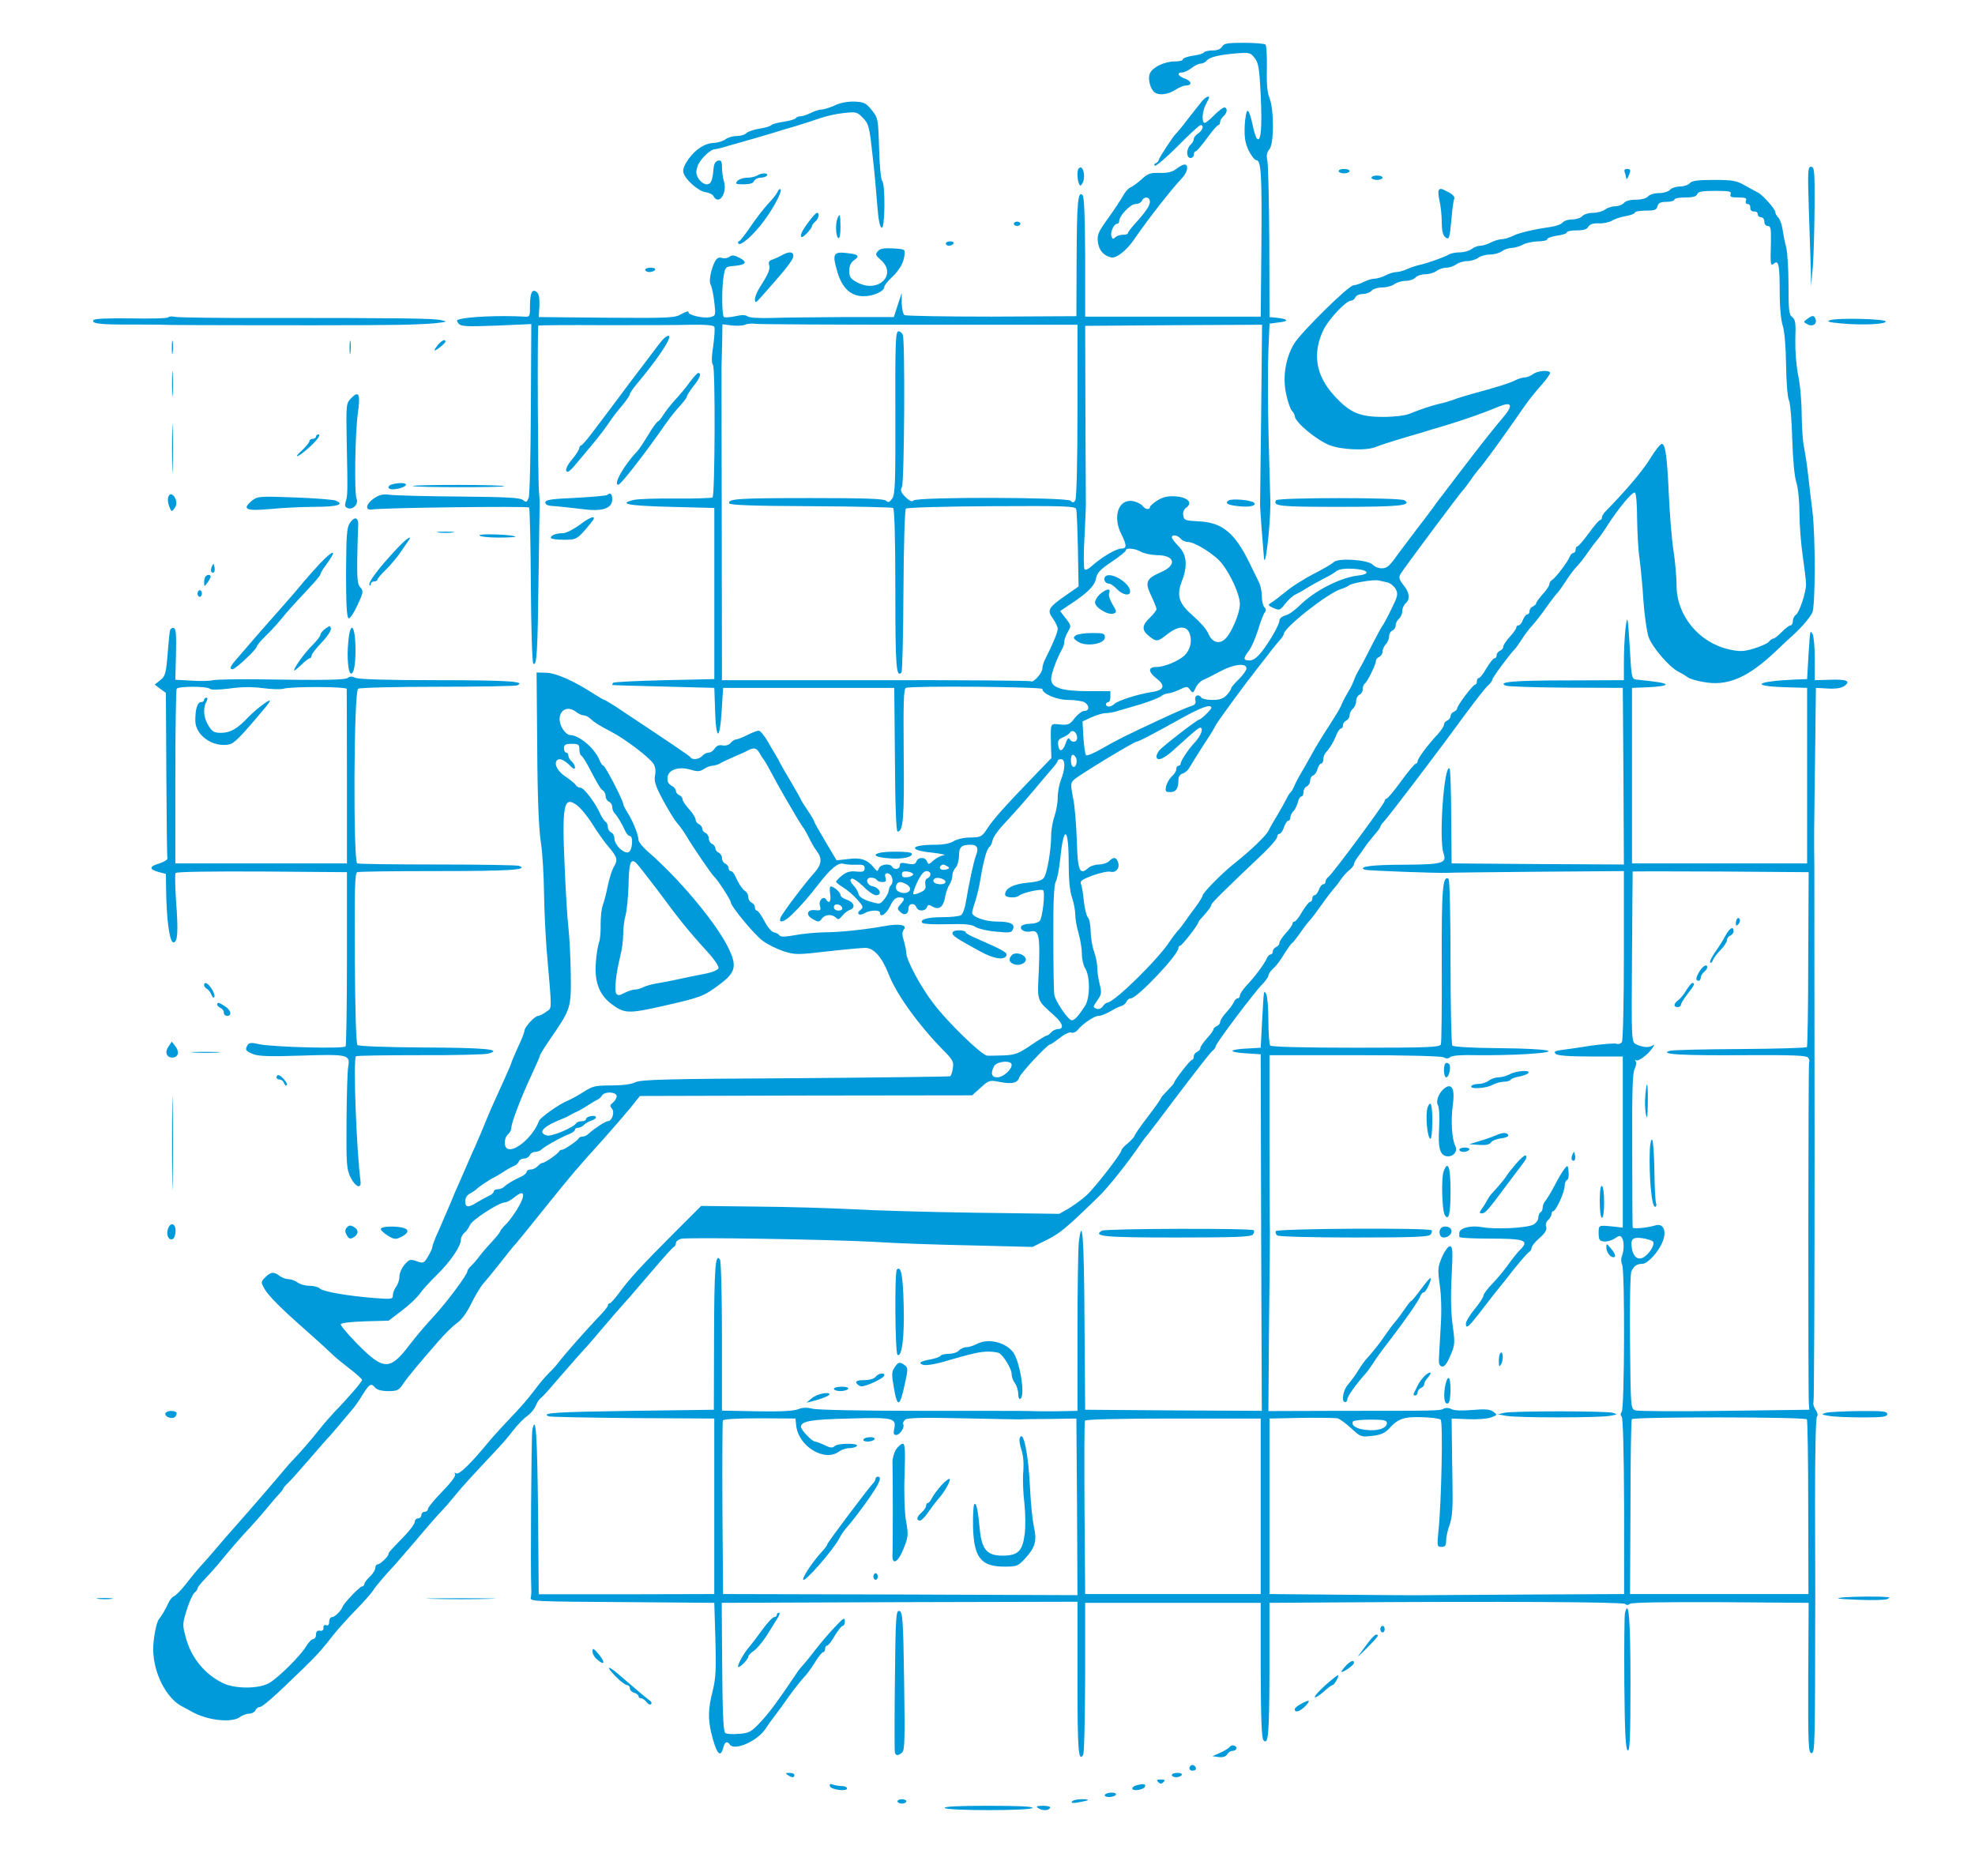 <?xml version="1.0" standalone="no"?>
<!DOCTYPE svg PUBLIC "-//W3C//DTD SVG 20010904//EN"
 "http://www.w3.org/TR/2001/REC-SVG-20010904/DTD/svg10.dtd">
<svg version="1.0" xmlns="http://www.w3.org/2000/svg"
 width="900pt" height="855pt" viewBox="0 0 900 855"
 preserveAspectRatio="xMidYMid meet">
<g transform="translate(0,855) scale(0.1,-0.1)"
fill="#009ada" stroke="none">
<path d="M5569 8338 c-6 -12 -22 -18 -44 -18 -18 0 -36 -4 -39 -9 -3 -5 -26
-12 -51 -15 -25 -4 -45 -11 -45 -17 0 -5 -16 -9 -36 -9 -48 0 -104 -27 -115
-57 -9 -25 4 -72 24 -85 21 -14 61 -8 92 12 17 11 38 20 47 20 31 0 30 20 -1
31 -34 12 -41 29 -13 29 9 0 28 9 42 20 14 11 32 20 41 20 9 0 22 6 28 14 14
16 54 26 137 33 57 4 63 3 81 -21 18 -22 22 -47 28 -170 7 -148 1 -216 -17
-198 -5 5 -15 36 -21 68 -7 33 -16 59 -22 59 -5 0 -11 -31 -13 -68 -2 -54 2
-78 18 -113 12 -24 28 -44 35 -44 22 0 26 -66 23 -399 l-3 -314 -400 0 -400 0
0 272 c-1 184 -4 274 -12 282 -21 21 -26 -32 -27 -294 l-1 -258 -385 -2 c-212
0 -391 3 -398 7 -7 4 -12 28 -13 54 l0 47 -18 -55 -18 -55 -229 0 c-126 -1
-273 -2 -326 -4 -60 -2 -103 1 -111 7 -9 7 -26 8 -55 1 -24 -5 -47 -7 -53 -4
-10 7 -11 131 -1 190 7 38 9 40 47 43 55 5 63 17 25 37 -24 12 -35 14 -45 5
-8 -6 -23 -9 -33 -6 -23 8 -35 -6 -51 -61 -7 -28 -8 -49 -3 -60 6 -10 13 -46
17 -80 7 -60 6 -62 -17 -68 -31 -8 -104 9 -101 23 2 6 -12 2 -31 -9 -31 -18
-50 -19 -342 -17 l-309 3 3 51 c1 35 -2 55 -12 63 -21 17 -31 -4 -31 -64 0
-47 -1 -50 -25 -48 -111 6 -258 0 -299 -13 -11 -3 -11 -7 -1 -19 11 -13 36
-14 172 -9 l159 7 -2 -384 c-1 -211 -5 -395 -10 -408 -8 -20 -11 -22 -26 -10
-12 11 -76 14 -292 16 -152 1 -293 5 -315 8 -30 4 -46 1 -73 -17 -36 -25 -41
-55 -8 -50 47 8 711 16 716 9 3 -4 7 -164 8 -355 1 -191 6 -351 11 -356 16
-16 20 53 24 389 3 182 5 335 5 340 1 6 -1 30 -3 55 -5 45 -8 752 -3 756 2 2
138 3 302 2 165 0 343 0 396 2 61 1 99 -2 104 -9 3 -6 1 -45 -5 -87 -8 -52 -8
-79 -1 -88 11 -13 9 -591 -2 -603 -4 -3 -78 -6 -165 -5 -86 1 -173 -2 -192 -6
-78 -18 -28 -27 165 -32 l200 -5 0 -390 0 -390 -227 -5 c-124 -3 -230 -8 -234
-12 -4 -5 -5 -9 -3 -10 2 -1 108 -4 234 -7 l230 -6 3 -90 c4 -154 22 -158 31
-7 l6 97 390 0 390 0 3 -327 c1 -213 6 -328 12 -328 26 0 31 63 28 352 -2 241
0 299 10 303 27 10 622 5 622 -5 0 -22 65 -50 118 -50 29 0 62 -5 73 -10 24
-14 25 -40 0 -40 -10 0 -30 -15 -44 -33 -22 -29 -29 -32 -66 -29 -46 5 -44 9
-42 -88 l2 -65 -83 -86 c-135 -140 -181 -192 -209 -235 -25 -38 -29 -40 -78
-41 -29 0 -62 -8 -76 -17 -15 -10 -46 -16 -84 -16 -115 0 -125 -25 -13 -36 42
-5 66 -10 52 -12 -14 -2 -35 -13 -47 -24 -20 -19 -23 -19 -29 -4 -8 21 -40 21
-48 0 -5 -13 -14 -15 -41 -10 -28 6 -35 4 -35 -9 0 -17 -25 -21 -35 -5 -10 17
-52 11 -60 -7 -6 -16 -8 -16 -23 3 -29 36 -60 47 -117 39 l-53 -6 -51 86 c-28
47 -51 88 -51 91 0 4 -13 26 -30 51 -16 24 -30 46 -30 48 0 2 -19 36 -43 77
-24 40 -47 80 -51 88 -4 8 -12 24 -19 35 -7 11 -25 42 -40 68 -15 26 -33 47
-40 47 -7 0 -30 -9 -52 -20 -22 -11 -44 -20 -51 -20 -6 0 -17 -7 -25 -16 -7
-9 -22 -14 -37 -11 -16 3 -27 -2 -35 -14 -7 -11 -19 -19 -28 -19 -9 0 -22 -7
-29 -15 -14 -16 -46 -20 -54 -6 -5 7 -80 58 -344 233 -24 15 -45 28 -48 28 -2
0 -23 12 -47 27 -92 60 -172 95 -217 97 l-45 1 3 -340 c1 -224 7 -371 16 -430
8 -49 14 -155 15 -235 1 -80 7 -197 12 -260 25 -290 25 -261 -2 -281 -13 -10
-30 -19 -37 -19 -15 0 -61 -50 -62 -67 0 -6 -13 -41 -30 -76 -16 -36 -30 -68
-30 -71 0 -3 -14 -36 -31 -73 -50 -111 -62 -136 -75 -168 -23 -56 -41 -100
-59 -140 -10 -22 -24 -53 -31 -70 -7 -16 -24 -55 -37 -85 -14 -30 -35 -80 -47
-110 -13 -30 -36 -83 -51 -118 -16 -34 -29 -68 -29 -75 0 -6 -9 -26 -20 -44
-18 -30 -21 -32 -51 -21 -30 10 -34 9 -56 -16 -13 -15 -23 -39 -23 -54 0 -15
-7 -36 -15 -46 -8 -11 -15 -29 -15 -39 0 -18 -5 -19 -82 -13 -119 9 -235 29
-250 43 -6 7 -28 13 -48 13 -19 0 -44 7 -54 15 -11 8 -29 15 -41 15 -12 0 -30
7 -41 15 -26 20 -40 19 -65 -6 -21 -21 -21 -22 -4 -53 20 -34 77 -91 200 -199
44 -39 89 -80 100 -91 11 -12 48 -43 82 -69 35 -27 63 -52 63 -56 0 -8 -68
-87 -125 -145 -16 -17 -48 -53 -70 -81 -37 -47 -89 -107 -126 -145 -9 -9 -42
-48 -74 -86 -32 -38 -86 -100 -119 -138 -110 -125 -133 -151 -157 -180 -13
-16 -39 -45 -57 -65 -19 -20 -51 -59 -73 -88 -22 -28 -47 -54 -55 -57 -8 -3
-19 -16 -25 -28 -13 -29 -32 -62 -46 -79 -11 -15 -25 -88 -25 -134 0 -111 61
-229 137 -265 11 -6 27 -14 35 -19 72 -42 186 -55 224 -26 11 8 30 15 42 15
12 0 24 7 28 15 3 8 12 15 19 15 13 0 70 50 202 179 59 57 88 90 135 151 19
24 64 74 99 110 35 36 71 76 80 90 14 22 59 75 101 119 8 9 53 61 100 116 46
55 96 112 110 126 14 14 43 48 65 75 36 44 75 86 193 212 22 23 55 62 73 86
19 24 46 52 61 62 15 11 33 31 39 47 6 15 17 31 23 35 6 4 36 36 66 72 57 66
114 131 140 159 8 9 40 45 70 81 30 35 60 70 65 76 6 6 33 38 62 70 28 33 84
97 124 144 40 47 76 87 81 88 4 2 8 10 8 17 0 7 10 15 23 19 30 8 683 -3 882
-14 88 -6 286 -13 440 -16 l280 -7 65 32 c60 30 90 55 235 196 44 42 140 163
195 245 8 12 20 28 26 34 5 6 71 92 145 191 75 99 143 186 152 194 10 7 17 18
17 23 0 12 175 245 212 282 15 15 28 34 28 40 0 6 8 19 18 28 23 22 33 36 60
80 13 20 26 38 30 40 4 2 19 21 35 44 15 22 36 50 46 60 10 11 35 44 56 74 21
30 45 61 52 69 8 8 22 26 31 40 9 14 27 34 39 44 13 10 23 23 23 29 0 5 8 20
18 33 9 12 24 33 32 45 8 12 27 36 42 54 15 17 28 34 28 38 0 4 6 13 13 20 21
21 247 318 375 494 45 60 90 119 102 129 11 10 20 22 20 27 0 9 76 112 103
140 7 7 22 29 34 48 12 19 33 46 46 60 13 14 41 50 62 80 21 30 45 61 53 69 7
8 25 33 39 55 14 23 36 51 48 64 12 12 35 41 51 65 16 23 35 48 42 56 7 7 28
36 46 65 52 81 116 157 126 151 6 -4 10 -57 10 -118 1 -62 5 -143 11 -182 5
-38 14 -126 18 -195 5 -69 16 -143 24 -165 18 -47 93 -134 133 -155 16 -8 36
-20 44 -26 8 -7 40 -17 71 -22 110 -21 202 18 330 139 25 24 59 56 75 70 39
35 78 79 92 106 15 27 15 354 1 463 -5 41 -14 113 -19 160 -5 47 -14 105 -19
130 -6 25 -10 92 -11 150 0 58 -7 139 -16 180 -9 45 -14 111 -13 164 3 74 0
90 -14 101 -15 10 -17 32 -17 146 0 74 -5 152 -11 174 -6 22 -13 58 -16 79 -3
22 -12 46 -19 54 -8 7 -14 19 -14 25 0 14 -59 80 -80 90 -8 4 -35 18 -59 32
-39 22 -56 25 -141 25 -75 0 -100 -4 -110 -15 -7 -8 -27 -15 -45 -15 -18 0
-38 -7 -45 -15 -7 -8 -29 -15 -50 -15 -21 0 -43 -7 -50 -15 -7 -9 -29 -15 -55
-15 -26 0 -48 -6 -55 -15 -7 -8 -25 -15 -39 -15 -15 0 -36 -7 -47 -15 -10 -8
-35 -15 -55 -15 -20 0 -42 -7 -49 -15 -7 -8 -27 -15 -45 -15 -18 0 -38 -6 -44
-14 -7 -8 -28 -16 -49 -19 -86 -13 -151 -28 -178 -42 -16 -8 -39 -15 -50 -15
-12 0 -35 -7 -50 -15 -16 -8 -38 -15 -49 -15 -11 0 -29 -7 -39 -15 -11 -8 -35
-15 -53 -15 -18 0 -41 -4 -51 -10 -22 -13 -100 -40 -132 -47 -14 -3 -39 -11
-57 -19 -17 -8 -40 -14 -51 -14 -11 0 -33 -7 -48 -15 -16 -8 -39 -15 -50 -15
-12 0 -35 -7 -50 -15 -16 -8 -37 -15 -46 -15 -22 0 -236 -211 -270 -265 -39
-63 -54 -151 -38 -227 7 -35 19 -70 26 -79 8 -8 14 -20 14 -25 1 -28 98 -109
159 -133 54 -21 167 -26 210 -8 20 8 63 22 96 32 33 10 80 24 105 31 25 8 74
23 110 33 95 29 178 58 250 88 61 25 67 6 17 -52 -24 -28 -86 -105 -138 -173
-52 -68 -109 -142 -126 -165 -18 -23 -41 -53 -50 -67 -10 -14 -45 -60 -78
-103 -33 -44 -70 -93 -83 -110 -40 -57 -51 -67 -76 -67 -14 0 -32 7 -41 17
-23 22 -155 31 -176 12 -8 -8 -49 -32 -92 -54 -43 -22 -100 -58 -126 -80 -27
-22 -57 -45 -67 -51 -18 -11 -17 -13 9 -25 27 -12 30 -11 54 20 14 18 35 37
47 42 11 5 35 18 51 29 17 10 50 29 75 42 25 12 52 28 61 36 11 8 37 12 75 10
69 -4 84 -24 22 -31 -80 -9 -199 -70 -265 -136 -22 -22 -51 -43 -66 -46 -15
-4 -27 -14 -27 -23 0 -19 -43 -94 -82 -144 -20 -25 -38 -38 -54 -38 -29 0 -30
9 -4 43 12 14 30 57 42 94 11 37 25 74 31 81 7 9 7 16 -1 24 -7 7 -12 30 -12
51 0 21 -6 51 -14 65 -7 15 -26 54 -42 86 -67 137 -124 185 -231 190 -62 3
-68 5 -71 27 -3 14 3 28 14 36 31 22 6 47 -50 51 -34 2 -56 -3 -81 -18 -19
-12 -35 -26 -35 -31 0 -14 -22 -11 -34 6 -6 8 -25 17 -42 21 -66 13 -96 -69
-54 -151 25 -50 25 -65 0 -65 -24 0 -92 -41 -133 -78 -16 -15 -30 -22 -35 -16
-4 5 -5 72 0 149 4 77 7 149 6 160 0 11 -1 196 -2 410 l-1 390 403 3 403 2 -4
-402 c-3 -222 -5 -407 -5 -413 -1 -5 3 -57 7 -115 5 -58 9 -114 10 -124 4 -80
29 119 30 239 0 6 -4 138 -8 295 -4 157 -4 339 -1 405 l5 120 45 6 c47 5 39
16 -15 21 l-30 3 -1 341 c-1 188 -5 356 -9 373 -5 23 -2 37 9 50 22 24 22 183
1 234 -10 24 -14 65 -12 135 1 55 -2 104 -6 109 -5 4 -49 8 -99 8 -75 0 -91
-3 -99 -17z m2317 -673 c-4 -12 3 -15 35 -15 33 0 40 -3 35 -15 -3 -9 0 -15 8
-15 8 0 13 -8 12 -17 0 -11 6 -17 17 -17 9 1 17 -4 17 -12 0 -8 7 -14 15 -14
8 0 15 -9 15 -20 0 -12 7 -20 16 -20 13 0 15 -12 14 -72 -3 -108 -2 -112 14
-99 21 18 26 -7 26 -132 0 -68 6 -128 14 -152 8 -25 14 -93 15 -179 1 -77 7
-149 13 -160 6 -11 13 -90 15 -175 3 -95 10 -173 19 -200 8 -26 14 -85 14
-140 0 -53 7 -141 15 -195 8 -55 15 -113 15 -129 0 -38 -31 -130 -47 -140 -7
-4 -13 -17 -13 -27 0 -11 -5 -20 -10 -20 -6 0 -24 -13 -40 -30 -16 -16 -33
-30 -38 -30 -5 0 -15 -7 -22 -15 -6 -8 -37 -21 -68 -31 -48 -14 -65 -14 -112
-4 -138 31 -240 154 -240 292 0 35 -6 106 -14 158 -8 52 -17 165 -21 250 -8
176 -15 232 -31 237 -6 2 -30 -27 -53 -65 -34 -56 -109 -145 -205 -243 -9 -9
-16 -21 -16 -27 0 -7 -4 -12 -8 -12 -5 0 -28 -27 -52 -60 -24 -33 -47 -60 -52
-60 -4 0 -8 -7 -8 -15 0 -8 -5 -15 -10 -15 -6 0 -13 -8 -17 -17 -8 -23 -63
-95 -80 -106 -7 -4 -13 -14 -13 -20 0 -7 -13 -27 -30 -45 -16 -18 -30 -37 -30
-42 0 -4 -7 -10 -15 -14 -8 -3 -15 -12 -15 -21 0 -8 -5 -15 -10 -15 -6 0 -15
-11 -20 -25 -5 -14 -14 -25 -20 -25 -5 0 -10 -4 -10 -9 0 -6 -13 -25 -30 -43
-16 -18 -30 -38 -30 -46 0 -7 -7 -15 -15 -18 -8 -4 -15 -12 -15 -20 0 -8 -4
-14 -10 -14 -5 0 -21 -20 -36 -45 -14 -25 -30 -45 -35 -45 -5 0 -9 -7 -9 -15
0 -8 -4 -15 -8 -15 -10 0 -82 -96 -82 -109 0 -5 -7 -11 -15 -15 -8 -3 -15 -12
-15 -20 0 -7 -7 -16 -15 -20 -8 -3 -15 -11 -15 -19 0 -7 -13 -26 -28 -43 -43
-45 -92 -111 -92 -123 0 -6 -4 -11 -8 -11 -5 0 -35 -36 -67 -80 -32 -44 -62
-80 -67 -80 -4 0 -8 -5 -8 -10 0 -12 -235 -329 -256 -346 -8 -6 -14 -16 -14
-23 0 -6 -5 -11 -10 -11 -6 0 -15 -11 -20 -25 -5 -14 -14 -25 -20 -25 -5 0
-10 -7 -10 -15 0 -8 -4 -15 -10 -15 -5 0 -21 -20 -36 -45 -14 -25 -30 -45 -35
-45 -5 0 -9 -4 -9 -9 0 -6 -13 -25 -30 -43 -16 -18 -30 -38 -30 -46 0 -7 -7
-15 -15 -18 -8 -4 -15 -12 -15 -20 0 -8 -5 -14 -10 -14 -6 0 -13 -8 -17 -17
-8 -21 -56 -87 -95 -127 -15 -17 -28 -36 -28 -43 0 -7 -5 -13 -10 -13 -6 0
-13 -7 -17 -16 -3 -9 -19 -30 -34 -47 -16 -17 -29 -37 -29 -45 0 -7 -7 -15
-15 -18 -8 -4 -15 -10 -15 -14 0 -5 -13 -24 -30 -42 -16 -18 -30 -38 -30 -44
0 -7 -7 -14 -15 -18 -8 -3 -15 -12 -15 -21 0 -8 -4 -15 -8 -15 -8 0 -82 -95
-82 -105 0 -3 -14 -19 -30 -35 -16 -16 -30 -32 -30 -35 0 -4 -27 -42 -60 -85
-33 -43 -60 -82 -60 -87 -1 -4 -14 -19 -30 -33 -17 -13 -30 -28 -30 -33 0 -14
-121 -170 -159 -205 -20 -18 -56 -44 -80 -59 l-44 -25 -381 5 c-210 3 -462 10
-561 16 -99 5 -295 11 -435 12 l-255 3 -125 -125 c-149 -149 -206 -212 -250
-273 -19 -25 -37 -46 -42 -46 -4 0 -8 -4 -8 -10 0 -5 -21 -31 -48 -58 -50 -53
-142 -156 -176 -200 -11 -15 -32 -38 -47 -52 -14 -14 -41 -45 -59 -70 -38 -50
-64 -80 -130 -149 -25 -26 -62 -67 -82 -91 -85 -103 -136 -152 -149 -145 -8 5
-10 4 -5 -4 4 -7 -19 -38 -58 -78 -36 -37 -66 -73 -66 -80 0 -7 -7 -13 -15
-13 -8 0 -15 -7 -15 -15 0 -8 -7 -15 -15 -15 -8 0 -15 -7 -15 -16 0 -8 -20
-36 -45 -62 -66 -68 -75 -78 -75 -85 0 -11 -39 -47 -50 -47 -5 0 -10 -7 -10
-16 0 -9 -11 -27 -25 -40 -14 -13 -25 -28 -25 -34 0 -5 -5 -10 -10 -10 -10 0
-82 -75 -89 -93 -7 -19 -36 -47 -48 -47 -7 0 -13 -9 -13 -21 0 -14 -5 -19 -14
-16 -8 3 -13 -1 -12 -11 1 -11 -5 -16 -16 -14 -12 2 -18 -4 -18 -18 0 -11 -6
-20 -13 -20 -7 0 -21 -15 -32 -33 -24 -41 -122 -139 -166 -166 -47 -29 -159
-29 -215 -1 -81 40 -143 115 -167 206 -16 58 -16 63 4 127 11 36 27 71 35 78
8 6 14 15 14 20 0 5 15 23 33 42 17 18 43 47 57 63 45 56 114 136 150 173 19
21 53 59 75 86 22 27 48 57 58 67 9 10 17 20 17 23 0 3 11 16 24 28 13 12 55
60 95 106 40 46 77 89 84 96 7 6 28 32 49 56 20 24 46 55 58 69 13 14 36 46
52 73 32 51 39 55 58 32 8 -9 30 -15 59 -15 41 0 49 4 68 33 23 34 77 98 164
198 27 31 63 66 81 79 21 14 45 47 65 88 18 37 43 78 55 92 13 14 48 57 78 95
30 39 57 72 60 75 5 4 64 76 155 190 101 126 145 178 256 300 42 47 96 110
121 140 l44 55 757 2 757 1 39 35 c37 34 40 35 87 26 56 -11 81 -5 89 21 6 19
128 150 140 150 4 0 24 14 45 30 21 17 45 28 53 24 8 -3 21 3 29 13 19 25 74
63 93 63 14 0 37 10 75 32 8 5 23 11 32 14 9 3 19 12 22 20 3 8 12 14 19 14
29 0 217 199 217 229 0 6 4 11 8 11 8 0 82 95 82 105 0 3 8 14 18 24 31 35 42
50 42 58 0 7 66 72 239 236 33 32 61 65 61 73 0 8 5 14 11 14 5 0 15 14 20 30
6 17 15 30 20 30 5 0 9 6 9 14 0 8 6 21 13 28 8 7 17 26 21 41 3 15 11 27 16
27 6 0 10 9 10 20 0 11 7 23 15 26 8 4 15 15 15 25 0 11 6 22 14 25 8 3 17 16
20 30 4 13 11 24 16 24 6 0 10 9 10 19 0 11 6 26 13 33 19 21 36 50 48 81 6
15 15 27 20 27 5 0 9 7 9 15 0 9 7 18 15 21 8 4 15 14 15 24 0 10 7 23 15 30
8 7 15 23 15 35 0 13 7 25 15 29 8 3 15 14 15 25 0 11 4 22 9 25 12 8 51 88
51 104 0 7 7 15 15 18 8 4 15 14 15 24 0 10 7 25 15 34 8 8 15 24 15 36 0 11
7 23 15 26 8 4 15 14 15 24 0 10 7 23 15 30 8 7 15 23 15 35 0 12 7 28 15 35
22 18 18 51 -10 84 -19 24 -22 34 -13 50 11 20 277 377 288 386 3 3 17 21 30
40 13 19 29 40 35 47 29 32 103 135 213 293 17 25 51 67 76 95 24 27 42 53 40
57 -8 13 -58 8 -78 -7 -11 -8 -28 -15 -37 -15 -10 0 -30 -6 -46 -14 -27 -13
-69 -27 -198 -62 -33 -9 -71 -21 -85 -27 -14 -5 -41 -13 -60 -17 -38 -9 -86
-25 -138 -46 -19 -8 -69 -14 -119 -14 -109 0 -153 19 -226 100 -82 91 -97 191
-46 297 24 49 103 133 126 133 7 0 16 7 19 15 4 8 18 15 34 15 15 0 33 7 40
15 7 8 29 15 49 15 20 0 45 7 55 15 11 8 34 15 52 15 17 0 37 7 44 15 7 8 27
15 44 15 18 0 41 7 52 15 10 8 31 15 45 15 14 0 34 7 45 15 10 8 33 15 50 15
16 0 39 7 50 15 10 8 35 15 54 15 19 0 44 7 54 15 11 8 31 15 45 15 14 1 37 7
51 15 14 8 44 14 68 15 23 0 42 4 42 9 0 6 20 13 45 17 25 3 45 10 45 15 0 5
20 9 45 9 31 0 47 5 53 17 7 11 22 16 48 15 21 -1 47 5 59 12 11 7 39 17 63
21 23 4 42 11 42 16 0 5 22 9 49 9 40 0 50 3 54 20 4 15 14 20 41 20 20 0 36
5 36 10 0 6 22 10 49 10 34 0 51 4 55 15 4 12 23 15 82 15 64 0 75 -2 70 -15z
m-3693 -595 l717 0 0 -393 c0 -228 -4 -398 -10 -407 -7 -12 -12 -12 -22 -2
-16 16 -698 18 -715 1 -7 -7 -18 -3 -37 16 -21 21 -24 30 -16 45 11 20 15 667
4 694 -3 9 -13 16 -20 16 -13 0 -15 -56 -14 -370 1 -320 -1 -373 -14 -392 -12
-17 -18 -20 -28 -10 -9 9 -97 12 -342 12 -333 0 -380 -3 -373 -24 3 -8 110
-12 370 -13 202 -1 372 -5 377 -8 6 -4 10 -140 10 -375 0 -352 4 -400 28 -375
4 4 8 171 9 372 1 201 6 370 11 375 5 5 181 10 390 11 333 2 383 0 386 -13 3
-8 6 -91 8 -184 l3 -169 -59 -41 c-79 -55 -86 -67 -58 -105 12 -17 22 -38 22
-47 0 -16 -24 -73 -56 -136 -8 -14 -14 -35 -14 -45 0 -20 -42 -67 -52 -58 -3
3 -321 6 -707 5 l-701 0 -1 693 c-1 380 -1 712 -1 737 1 25 2 78 3 118 l1 74
42 -5 c22 -3 50 -2 61 3 11 5 34 7 50 4 17 -2 353 -4 748 -4z m1187 -975 c7
-8 21 -15 33 -15 32 0 124 -58 155 -98 42 -54 82 -143 82 -185 0 -43 -39 -134
-68 -160 -28 -25 -59 -14 -76 26 -7 18 -38 53 -68 79 -66 57 -78 92 -52 160
27 69 22 121 -15 158 -17 17 -31 36 -31 41 0 14 26 11 40 -6z m-180 -60 c14
-8 45 -14 71 -15 83 0 95 -45 19 -78 -67 -29 -74 -46 -44 -107 13 -28 24 -55
24 -61 0 -5 -13 -23 -30 -39 -37 -35 -38 -57 -4 -84 34 -27 39 -27 84 9 49 38
87 40 101 3 13 -35 3 -75 -24 -101 -29 -26 -92 -52 -128 -52 -39 0 -37 -22 2
-53 43 -33 33 -54 -28 -62 -58 -9 -150 -38 -166 -54 -14 -14 -37 -15 -37 -1 0
6 5 10 10 10 6 0 10 11 10 25 l0 25 -100 0 c-122 0 -170 16 -170 55 0 24 25
92 50 137 6 10 10 25 10 34 0 9 7 28 16 44 16 27 16 29 -9 61 l-26 34 37 25
c85 55 120 89 126 122 5 27 19 42 71 77 36 24 65 47 65 52 0 14 42 10 70 -6z
m1121 -139 c14 -3 31 -17 39 -30 12 -23 10 -32 -20 -93 -18 -37 -36 -70 -39
-73 -3 -3 -23 -39 -44 -80 -38 -75 -48 -95 -67 -127 -6 -10 -12 -24 -15 -30
-3 -7 -7 -19 -10 -25 -3 -7 -9 -21 -15 -30 -5 -10 -15 -26 -20 -35 -6 -10 -15
-29 -20 -42 -6 -14 -31 -54 -54 -90 -24 -36 -59 -93 -77 -126 -18 -33 -41 -73
-51 -90 -10 -16 -23 -41 -29 -55 -5 -13 -13 -27 -17 -30 -4 -3 -13 -16 -19
-30 -7 -14 -26 -47 -42 -75 -17 -27 -35 -59 -40 -70 -10 -22 -80 -90 -156
-150 -58 -46 -145 -135 -145 -147 0 -5 -15 -29 -32 -52 -18 -24 -40 -54 -48
-66 -8 -12 -23 -32 -34 -43 -10 -12 -26 -33 -35 -47 -55 -84 -255 -280 -286
-280 -4 0 -13 -7 -20 -17 -7 -10 -19 -14 -29 -10 -16 6 -16 9 4 37 20 28 21
36 11 75 -6 24 -11 59 -11 77 0 18 -7 51 -15 73 -8 22 -14 63 -15 91 0 27 -6
56 -12 62 -7 7 -15 41 -19 75 -3 34 -9 69 -13 78 -6 13 5 21 53 39 34 12 70
20 81 17 25 -6 44 16 35 43 -8 24 -21 26 -41 5 -9 -8 -29 -15 -46 -15 -17 0
-39 -7 -49 -16 -39 -35 -48 -13 -52 123 -2 70 -9 159 -17 196 -12 63 -12 69 6
85 25 22 272 172 284 172 9 0 77 36 185 96 104 59 155 78 155 58 0 -8 -48 -54
-56 -54 -9 0 -168 -123 -181 -140 -7 -8 -13 -21 -13 -27 0 -26 35 -12 85 35
106 96 114 102 120 92 7 -11 -10 -43 -37 -71 -24 -26 -58 -78 -58 -89 0 -5 -4
-10 -10 -10 -5 0 -10 -7 -10 -16 0 -9 -9 -23 -20 -32 -10 -10 -22 -29 -26 -44
-5 -25 -3 -28 19 -28 26 0 37 16 37 55 0 15 7 26 20 30 11 3 25 16 31 28 7 12
36 59 65 104 30 45 54 85 54 88 0 4 128 181 168 230 4 6 28 37 54 70 25 33 55
71 67 84 12 13 21 27 21 31 0 29 201 187 260 205 14 4 31 12 37 17 14 11 109
27 133 23 8 -2 27 -6 41 -9z m-641 -392 c0 -9 -16 -31 -35 -50 -19 -18 -35
-37 -35 -42 0 -4 -9 -18 -20 -30 -15 -16 -32 -22 -65 -22 -24 0 -47 5 -50 10
-12 19 -33 11 -28 -10 4 -13 -1 -22 -13 -26 -26 -8 -76 -30 -151 -65 -147 -68
-200 -95 -262 -131 -36 -21 -68 -34 -72 -30 -4 4 -9 40 -12 81 l-4 73 41 19
c22 10 52 19 65 19 14 0 38 4 55 10 17 5 65 19 106 31 41 13 82 29 91 36 8 7
23 13 32 13 9 0 32 8 52 17 33 16 36 16 48 -1 12 -16 14 -16 25 8 6 15 22 31
34 37 13 5 48 23 78 39 61 33 120 40 120 14z m-3054 -199 c10 -8 25 -15 33
-15 8 0 23 -7 33 -17 20 -18 33 -26 104 -64 59 -32 161 -110 181 -139 9 -13
12 -31 8 -53 -5 -27 1 -48 36 -113 23 -43 51 -89 62 -102 11 -12 30 -38 41
-56 35 -59 118 -180 130 -191 16 -14 76 -107 76 -117 0 -18 109 -150 146 -176
21 -16 64 -37 94 -47 53 -17 63 -17 200 -1 80 9 158 16 173 16 39 0 76 -42
107 -121 36 -93 138 -233 251 -348 40 -40 46 -51 41 -79 -2 -18 -8 -34 -12
-37 -4 -2 -322 -6 -707 -9 -589 -3 -705 -6 -729 -19 -19 -9 -58 -14 -109 -14
-72 0 -85 -3 -125 -29 -25 -16 -56 -33 -70 -39 -41 -16 -128 -78 -134 -94 -24
-67 -106 -141 -142 -127 -19 7 -18 50 1 66 8 7 15 20 15 29 0 23 46 144 91
239 21 45 39 86 39 90 0 5 23 42 51 82 90 132 92 136 90 290 -1 74 -6 171 -11
215 -5 44 -12 159 -16 255 -14 302 -6 344 54 301 17 -12 49 -51 73 -89 23 -37
57 -85 76 -106 37 -44 39 -56 19 -89 -7 -12 -19 -49 -26 -82 -6 -33 -17 -73
-23 -90 -6 -16 -10 -55 -10 -88 1 -32 -2 -70 -8 -84 -5 -15 -12 -57 -14 -94
-6 -84 16 -142 69 -183 61 -46 78 -47 237 -11 175 40 185 44 255 96 79 58 85
87 38 179 -59 114 -222 308 -363 430 -22 19 -40 42 -41 50 -1 25 -24 83 -47
121 -13 20 -23 40 -23 45 0 15 -82 174 -90 174 -4 0 -13 12 -19 28 -23 54 -93
112 -134 112 -8 0 -22 11 -31 25 -41 62 4 123 60 80z m2282 -113 c4 -24 -21
-31 -34 -10 -5 8 -11 0 -18 -20 -13 -38 -30 -42 -34 -7 -3 19 3 27 21 34 14 6
28 15 32 21 10 17 30 6 33 -18z m-2268 -56 c0 -14 4 -27 9 -30 5 -3 18 -23 29
-43 50 -95 58 -108 70 -116 6 -4 12 -16 12 -26 0 -11 7 -21 15 -25 8 -3 15
-14 15 -24 0 -10 5 -23 11 -29 13 -13 33 -47 48 -80 6 -13 15 -23 21 -23 17 0
12 -67 -6 -74 -21 -8 -64 33 -64 62 0 12 -7 25 -15 28 -8 4 -15 14 -15 24 0
11 -5 22 -11 25 -5 4 -14 17 -20 28 -23 54 -77 127 -94 127 -8 0 -18 6 -22 13
-4 7 -25 23 -45 37 -35 23 -53 54 -42 72 9 15 31 8 58 -18 18 -19 26 -22 26
-12 0 9 -7 21 -15 28 -8 7 -15 19 -15 26 0 8 -4 14 -10 14 -5 0 -10 9 -10 20
0 16 7 20 35 20 30 0 35 -3 35 -24z m821 -18 c7 -13 15 -25 18 -28 3 -3 14
-21 24 -40 35 -65 51 -95 101 -180 27 -47 52 -87 55 -90 3 -3 15 -23 26 -45
10 -22 27 -51 37 -64 26 -34 22 -62 -12 -100 -43 -47 -145 -183 -153 -203 -11
-29 17 -21 54 16 41 40 73 77 119 136 55 72 91 101 114 93 12 -3 38 -5 59 -4
30 1 37 -2 37 -16 0 -15 -7 -18 -38 -15 -27 3 -45 -2 -65 -18 -15 -12 -27 -25
-27 -29 0 -3 15 -15 33 -26 17 -10 46 -35 63 -54 28 -32 30 -37 15 -48 -22
-16 -5 -30 19 -15 24 15 70 16 70 2 0 -25 29 -6 46 30 14 29 25 40 42 40 26 0
28 -7 5 -32 -15 -17 -15 -20 -1 -34 19 -19 38 -11 38 17 0 22 28 26 36 4 8
-20 40 -19 48 0 4 13 9 13 24 4 29 -18 50 -4 58 38 3 21 12 48 20 60 8 12 14
32 14 43 0 12 7 28 15 36 8 9 15 33 15 54 0 40 11 50 55 50 28 0 36 -16 22
-50 -10 -26 -32 -129 -46 -213 -4 -27 -14 -53 -22 -58 -8 -5 -45 -9 -84 -9
-69 0 -107 -11 -91 -27 4 -4 55 -7 114 -5 80 2 111 -1 128 -13 13 -8 55 -18
93 -21 62 -6 71 -5 77 11 10 24 -12 35 -74 35 -52 0 -112 21 -112 40 0 5 6 29
14 52 8 24 19 70 24 103 14 84 29 137 40 144 5 3 12 17 15 31 3 14 23 43 44
66 52 56 100 110 153 173 25 30 57 68 72 85 15 17 28 34 28 39 0 4 7 7 15 7
10 0 15 -10 15 -29 0 -16 -7 -45 -15 -64 -8 -20 -15 -56 -15 -80 0 -25 -7 -64
-15 -87 -8 -23 -15 -63 -15 -89 0 -62 -18 -168 -32 -190 -8 -13 -29 -20 -76
-24 -65 -6 -102 -26 -102 -54 0 -15 50 -18 65 -4 14 12 97 31 108 24 11 -7 -2
-124 -15 -140 -6 -7 -25 -13 -44 -13 -18 0 -36 -5 -40 -11 -9 -16 17 -30 43
-24 37 9 43 -20 37 -172 -7 -154 -13 -136 75 -216 35 -32 40 -57 12 -57 -10 0
-24 -7 -31 -15 -7 -8 -16 -15 -21 -15 -4 0 -37 -20 -72 -44 -56 -38 -72 -44
-123 -46 -33 -1 -67 -2 -76 -1 -25 2 -183 155 -247 241 -57 75 -121 195 -121
226 0 9 -5 34 -11 55 -9 29 -9 42 0 53 17 21 -23 28 -90 15 -91 -16 -201 -28
-273 -28 -38 -1 -98 -6 -133 -13 -46 -8 -66 -9 -71 -1 -4 6 -15 12 -26 14 -10
2 -30 25 -43 52 -14 26 -29 47 -34 47 -5 0 -9 7 -9 15 0 9 -7 18 -15 21 -8 4
-15 14 -15 25 0 10 -6 22 -12 26 -15 9 -33 37 -48 71 -5 12 -14 22 -20 22 -5
0 -10 6 -10 14 0 8 -7 16 -15 20 -8 3 -15 14 -15 25 0 10 -7 21 -15 25 -8 3
-15 12 -15 20 0 7 -7 16 -15 20 -8 3 -15 14 -15 25 0 10 -7 21 -15 25 -8 3
-15 12 -15 20 0 7 -7 16 -15 20 -8 3 -15 12 -15 20 0 8 -13 30 -30 48 -16 18
-30 38 -30 46 0 7 -7 15 -15 18 -8 4 -15 12 -15 20 0 7 -9 18 -21 24 -14 8
-19 19 -17 38 4 35 52 50 106 34 29 -9 41 -9 59 3 12 8 29 15 38 15 8 0 23 4
33 9 9 6 40 20 67 32 28 12 57 25 65 30 25 13 39 10 51 -13z m1443 -23 c7 -19
-3 -47 -15 -39 -12 7 -12 54 0 54 5 0 11 -7 15 -15z m-34 -481 c0 -73 5 -126
15 -154 8 -23 15 -59 15 -79 0 -20 7 -58 15 -85 8 -27 15 -69 15 -93 0 -24 7
-54 15 -66 23 -36 23 -136 -1 -172 -29 -45 -47 -65 -60 -65 -16 0 -77 89 -80
119 -2 14 -4 131 -4 258 -1 162 3 239 11 255 7 12 15 57 20 100 16 162 39 152
39 -18z m-1872 -123 c95 -129 140 -185 224 -277 34 -37 55 -69 52 -77 -3 -8
-32 -20 -67 -26 -34 -7 -82 -16 -107 -22 -25 -6 -68 -14 -96 -19 -28 -4 -61
-13 -72 -19 -11 -6 -29 -11 -39 -11 -10 0 -31 -7 -47 -15 -24 -13 -31 -13 -38
-3 -9 15 -1 91 18 168 8 30 14 77 14 105 0 27 5 66 11 85 5 19 11 78 13 130 2
106 9 128 33 109 8 -7 53 -65 101 -128z m1320 110 c10 -6 9 -10 -7 -14 -21 -5
-36 5 -24 17 8 8 15 7 31 -3z m-157 -36 c0 -5 -12 -11 -26 -13 -18 -2 -25 1
-25 13 0 12 7 15 25 13 14 -2 26 -7 26 -13z m79 1 c0 -8 -6 -16 -14 -19 -8 -3
-12 -15 -9 -29 3 -18 -2 -26 -23 -35 -15 -7 -30 -11 -32 -8 -3 3 5 28 18 55
16 33 30 50 42 50 10 0 18 -6 18 -14z m-175 -17 c4 -12 2 -26 -4 -32 -6 -6
-11 -18 -11 -26 -1 -9 -10 -27 -21 -40 -19 -23 -20 -23 -67 -9 -31 10 -48 22
-50 34 -2 11 -13 29 -24 40 -13 15 -16 24 -8 29 6 4 29 -11 53 -34 22 -23 49
-41 59 -41 31 0 17 35 -17 41 -27 6 -33 39 -6 39 11 0 23 -4 26 -10 3 -5 15
-10 26 -10 16 0 19 5 14 20 -4 14 -2 20 9 20 8 0 18 -9 21 -21z m243 -16 c2
-8 -6 -13 -22 -13 -26 0 -40 12 -29 24 11 11 46 2 51 -11z m-173 -16 c33 -25
-8 -51 -44 -28 -16 11 -8 41 12 41 7 0 21 -6 32 -13z m475 -820 c0 -23 -40
-57 -65 -57 -27 0 -32 18 -15 51 13 23 80 28 80 6z m-1800 -143 c0 -9 -8 -22
-17 -29 -14 -11 -15 -16 -4 -28 13 -17 0 -57 -20 -57 -10 0 -62 -34 -87 -57
-7 -7 -19 -13 -27 -13 -7 0 -15 -3 -17 -7 -5 -11 -66 -53 -77 -53 -5 0 -11 -3
-13 -7 -4 -11 -65 -53 -76 -53 -5 0 -15 -7 -22 -15 -7 -8 -21 -15 -31 -15 -11
0 -19 -5 -19 -10 0 -6 -10 -15 -22 -21 -34 -15 -68 -35 -81 -48 -6 -6 -19 -11
-29 -11 -10 0 -18 -5 -18 -10 0 -6 -10 -15 -22 -20 -13 -6 -36 -19 -53 -29
-41 -26 -55 -25 -55 4 0 15 8 29 23 36 12 7 24 15 27 18 7 9 62 46 80 54 8 4
29 16 45 27 17 11 38 23 47 26 9 3 19 12 22 20 3 8 14 14 25 14 10 0 21 7 25
15 3 8 14 15 24 15 10 0 23 5 28 10 14 14 92 58 127 71 15 6 27 15 27 20 0 5
6 9 14 9 8 0 21 6 28 14 8 7 24 17 36 20 12 4 20 11 17 16 -6 10 -45 1 -45
-11 0 -5 -9 -9 -19 -9 -11 0 -22 -4 -25 -9 -13 -20 -114 -63 -135 -56 -44 14
-14 43 79 79 8 3 22 10 30 15 8 5 22 12 30 15 8 4 29 15 45 26 17 11 37 23 45
27 8 3 19 12 23 20 12 20 67 17 67 -3z m-448 -506 c-17 -29 -42 -64 -56 -77
-14 -14 -26 -28 -26 -32 0 -3 -17 -25 -37 -47 -21 -22 -47 -52 -58 -67 -11
-15 -28 -35 -37 -43 -10 -9 -18 -20 -18 -25 0 -16 -94 -142 -154 -207 -34 -36
-82 -93 -108 -127 -91 -120 -119 -120 -238 0 -44 45 -79 86 -77 92 2 6 48 11
111 13 l107 3 59 45 c33 25 70 59 82 77 13 18 48 57 79 87 62 61 109 130 109
159 0 10 7 25 16 32 9 7 20 23 25 35 8 23 133 104 160 104 8 0 28 11 44 24 44
36 52 15 17 -46z"/>
<path d="M5035 5920 c-8 -13 3 -30 19 -30 7 0 23 -11 36 -25 26 -27 60 -33 60
-11 0 41 -96 96 -115 66z"/>
<path d="M5017 5846 c-15 -12 -27 -31 -27 -42 0 -23 61 -60 85 -50 15 5 14 10
-5 41 -12 20 -19 42 -16 50 9 24 -7 24 -37 1z"/>
<path d="M4902 5654 c-13 -10 -12 -14 11 -29 37 -24 122 -10 122 20 0 18 -7
20 -59 20 -32 0 -66 -5 -74 -11z"/>
<path d="M3783 4475 c5 -33 -4 -47 -18 -25 -12 19 -35 -2 -29 -27 6 -22 4 -24
-22 -21 -38 4 -44 -24 -8 -42 23 -13 27 -13 39 3 14 20 46 22 64 5 10 -11 15
-9 29 8 9 12 25 24 35 27 27 10 20 34 -13 46 -16 5 -30 15 -30 22 0 12 -29 38
-44 39 -5 0 -6 -16 -3 -35z m55 -62 c2 -8 -5 -13 -17 -13 -12 0 -21 6 -21 16
0 18 31 15 38 -3z"/>
<path d="M4340 4298 c0 -13 17 -24 128 -85 63 -34 111 -41 119 -16 4 12 -23
26 -144 79 -24 10 -43 21 -43 26 0 4 -13 8 -30 8 -17 0 -30 -5 -30 -12z"/>
<path d="M4612 4198 c-19 -19 -14 -37 14 -44 28 -7 58 13 46 32 -11 18 -47 25
-60 12z"/>
<path d="M5480 8092 c-8 -10 -37 -46 -65 -82 -27 -36 -53 -67 -57 -70 -11 -9
-78 -112 -78 -120 0 -5 -6 -10 -12 -13 -7 -2 -10 -8 -6 -12 4 -5 51 35 104 88
53 54 100 97 105 97 17 0 9 -25 -11 -38 -11 -7 -20 -18 -20 -26 0 -7 -7 -19
-15 -26 -8 -7 -15 -23 -15 -36 0 -15 6 -24 15 -24 8 0 15 7 15 15 0 8 4 15 8
15 5 0 28 27 52 60 24 33 47 60 52 60 4 0 8 6 8 14 0 7 7 19 15 26 18 15 20
40 4 40 -7 0 -27 -16 -46 -35 -19 -19 -38 -35 -43 -35 -15 0 -12 52 5 84 8 15
15 30 15 32 0 9 -16 1 -30 -14z"/>
<path d="M3805 8070 c-22 -10 -50 -19 -61 -19 -12 -1 -35 -8 -50 -16 -16 -8
-37 -15 -46 -15 -9 0 -19 -4 -22 -9 -4 -5 -29 -12 -56 -16 -27 -4 -52 -11 -55
-15 -3 -5 -27 -12 -52 -16 -26 -4 -53 -13 -61 -20 -7 -8 -28 -14 -45 -14 -18
0 -41 -7 -51 -15 -11 -8 -34 -15 -50 -16 -43 -1 -86 -28 -120 -76 -19 -28 -26
-47 -21 -62 10 -32 70 -84 101 -87 15 -2 32 -10 36 -19 24 -42 63 14 47 68 -5
17 -9 47 -9 65 0 26 -4 33 -17 30 -12 -2 -19 -14 -21 -33 -5 -59 -12 -75 -32
-75 -11 0 -27 11 -36 25 -13 20 -14 30 -5 58 11 31 58 77 79 77 6 0 34 7 63
16 30 8 79 23 109 31 30 9 73 21 95 28 22 7 67 21 100 30 33 10 83 26 111 36
28 10 78 21 110 24 56 6 60 5 87 -23 26 -27 29 -40 43 -168 9 -76 18 -181 22
-233 5 -62 11 -96 20 -99 15 -5 17 199 2 214 -6 6 -12 72 -14 148 -4 135 -5
139 -34 175 -26 32 -35 36 -78 38 -31 1 -64 -5 -89 -17z"/>
<path d="M5360 7780 c-18 -14 -39 -19 -75 -18 -44 1 -55 -3 -85 -31 -19 -17
-42 -33 -50 -36 -8 -3 -24 -21 -34 -40 -11 -19 -41 -65 -68 -102 -43 -60 -49
-73 -45 -106 5 -38 25 -61 59 -70 23 -7 71 30 107 83 66 96 168 226 218 279
25 26 31 61 11 61 -7 0 -24 -9 -38 -20z m-120 -149 c0 -19 -20 -48 -72 -105
-15 -17 -28 -34 -28 -38 0 -5 -10 -8 -23 -8 -13 0 -28 -5 -35 -12 -9 -9 -13
-8 -17 5 -7 17 11 57 25 57 6 0 10 5 10 12 0 24 51 78 74 78 13 0 26 7 30 15
8 21 36 19 36 -4z"/>
<path d="M4916 7783 c-8 -8 -8 -47 0 -68 5 -13 8 -14 15 -3 19 28 5 91 -15 71z"/>
<path d="M8243 7588 c4 -112 8 -234 9 -273 l1 -70 8 90 c4 50 7 172 8 273 1
163 -1 182 -16 182 -15 0 -16 -18 -10 -202z"/>
<path d="M6100 7770 c0 -5 11 -10 25 -10 14 0 25 5 25 10 0 6 -11 10 -25 10
-14 0 -25 -4 -25 -10z"/>
<path d="M7404 7764 c3 -9 6 -21 7 -27 0 -7 4 -3 9 8 13 29 12 35 -6 35 -11 0
-14 -5 -10 -16z"/>
<path d="M3450 7750 c-8 -5 -29 -10 -46 -10 -17 0 -37 -7 -44 -15 -11 -13 -7
-15 29 -15 28 0 44 5 47 15 4 8 17 15 29 15 13 0 27 5 30 10 8 13 -25 13 -45
0z"/>
<path d="M6250 7740 c0 -5 11 -10 25 -10 14 0 25 5 25 10 0 6 -11 10 -25 10
-14 0 -25 -4 -25 -10z"/>
<path d="M3544 7677 c-3 -8 -22 -33 -42 -54 -20 -21 -57 -69 -82 -106 -25 -37
-49 -67 -53 -67 -5 0 -5 -5 -2 -10 9 -14 71 41 117 104 45 61 83 134 75 143
-4 3 -9 -1 -13 -10z"/>
<path d="M6556 7682 c-3 -4 -1 -26 4 -48 5 -21 10 -64 10 -95 0 -38 5 -61 15
-69 19 -16 21 -8 30 89 3 40 9 79 12 86 3 8 -8 20 -26 29 -35 18 -38 19 -45 8z"/>
<path d="M3683 7536 c-30 -39 -41 -66 -28 -66 9 0 45 40 45 49 0 5 7 14 15 21
16 13 21 40 8 40 -5 0 -23 -20 -40 -44z"/>
<path d="M3816 7554 c-10 -25 -7 -82 4 -89 6 -4 10 15 10 49 0 58 -3 68 -14
40z"/>
<path d="M4620 7530 c0 -5 7 -10 15 -10 8 0 15 5 15 10 0 6 -7 10 -15 10 -8 0
-15 -4 -15 -10z"/>
<path d="M4310 7440 c0 -5 6 -10 14 -10 8 0 18 5 21 10 3 6 -3 10 -14 10 -12
0 -21 -4 -21 -10z"/>
<path d="M4000 7405 c-12 -14 -10 -19 12 -38 79 -67 -8 -155 -104 -105 -32 17
-38 25 -38 53 0 23 7 39 22 49 28 20 20 27 -36 33 -58 7 -64 -6 -41 -83 22
-77 61 -114 121 -114 45 0 94 23 94 43 0 6 15 25 33 42 36 34 56 68 59 105 3
24 0 25 -53 28 -42 2 -59 -1 -69 -13z"/>
<path d="M3560 7385 c-14 -7 -33 -16 -43 -19 -12 -4 -16 -12 -12 -24 5 -19 -2
-38 -43 -102 -12 -19 -22 -44 -22 -55 1 -17 4 -16 28 11 135 152 155 179 145
197 -6 11 -25 8 -53 -8z"/>
<path d="M2940 7320 c0 -5 9 -10 19 -10 11 0 23 5 26 10 4 6 -5 10 -19 10 -14
0 -26 -4 -26 -10z"/>
<path d="M767 7104 c-4 -5 -81 -7 -171 -5 -106 1 -166 -1 -170 -8 -10 -16 28
-21 184 -20 80 0 157 -1 173 -2 22 -1 717 -2 820 -1 17 0 93 0 167 1 74 0 167
4 205 7 64 7 67 8 35 15 -37 8 -175 10 -809 10 -211 -1 -394 2 -405 5 -12 3
-25 2 -29 -2z"/>
<path d="M8235 7096 c-18 -13 -18 -14 2 -24 23 -13 45 2 36 24 -6 18 -14 18
-38 0z"/>
<path d="M8340 7091 c-19 -6 -7 -10 50 -15 94 -9 206 -4 203 9 -3 12 -217 17
-253 6z"/>
<path d="M3019 7001 c-9 -10 -39 -49 -67 -87 -29 -38 -55 -73 -60 -79 -4 -5
-38 -50 -75 -100 -37 -49 -70 -94 -75 -100 -4 -5 -26 -34 -47 -62 -22 -29 -43
-53 -47 -53 -4 0 -8 -6 -8 -12 -1 -7 -14 -29 -30 -48 -29 -33 -39 -60 -22 -60
5 0 22 17 39 38 17 20 52 62 77 92 25 30 58 73 72 95 15 22 42 58 61 79 18 22
33 44 33 49 0 5 14 26 31 46 84 100 149 193 149 216 0 10 -15 3 -31 -14z"/>
<path d="M783 6965 c0 -27 2 -38 4 -22 2 15 2 37 0 50 -2 12 -4 0 -4 -28z"/>
<path d="M1593 6965 c0 -27 2 -38 4 -22 2 15 2 37 0 50 -2 12 -4 0 -4 -28z"/>
<path d="M1997 6980 c-9 -11 -17 -23 -17 -26 0 -8 49 30 50 39 0 13 -15 7 -33
-13z"/>
<path d="M784 6800 c0 -52 1 -74 3 -47 2 26 2 68 0 95 -2 26 -3 4 -3 -48z"/>
<path d="M3143 6808 c-17 -24 -48 -61 -68 -82 -20 -22 -43 -52 -53 -68 -9 -15
-20 -28 -23 -28 -4 0 -25 -28 -45 -62 -21 -35 -44 -69 -52 -77 -58 -60 -110
-152 -84 -150 11 0 122 143 213 274 23 33 55 73 71 89 15 17 28 34 28 39 0 5
14 26 30 47 30 37 38 60 22 60 -5 0 -22 -19 -39 -42z"/>
<path d="M1600 6735 c-23 -24 -23 -27 -20 -202 5 -230 4 -244 -5 -270 -5 -17
-3 -24 10 -29 23 -9 50 19 40 43 -11 25 -7 300 6 392 12 85 4 103 -31 66z"/>
<path d="M784 6505 c0 -99 2 -138 3 -87 2 51 2 132 0 180 -1 48 -3 6 -3 -93z"/>
<path d="M1440 6560 c0 -5 -7 -10 -15 -10 -8 0 -15 -5 -15 -11 0 -5 -15 -23
-32 -40 -44 -39 -25 -37 21 3 44 38 66 68 52 68 -6 0 -11 -4 -11 -10z"/>
<path d="M1788 6343 c-10 -2 -18 -9 -18 -14 0 -5 8 -9 18 -9 28 0 62 12 62 21
0 9 -31 10 -62 2z"/>
<path d="M1881 6335 c7 -7 410 -7 417 -1 3 3 -91 6 -208 6 -117 0 -211 -2
-209 -5z"/>
<path d="M767 6285 c-4 -8 -2 -28 4 -43 10 -25 11 -26 24 -9 9 12 11 27 6 40
-10 26 -27 33 -34 12z"/>
<path d="M2767 6294 c-3 -3 -68 -9 -144 -13 -113 -5 -138 -9 -138 -21 0 -11
13 -16 45 -17 25 -2 80 -8 122 -13 92 -13 138 2 138 45 0 24 -10 32 -23 19z"/>
<path d="M1147 6267 c-46 -38 -25 -47 83 -37 52 5 143 10 202 10 105 0 143 11
96 29 -13 4 -97 11 -188 14 -161 6 -167 5 -193 -16z"/>
<path d="M5599 6269 c-20 -12 -5 -21 45 -26 49 -6 85 2 70 16 -13 12 -100 20
-115 10z"/>
<path d="M5815 6270 c-16 -27 16 -30 288 -30 275 0 333 6 297 30 -20 13 -577
13 -585 0z"/>
<path d="M2643 6159 c-29 -21 -63 -39 -77 -39 -31 0 -56 -9 -56 -21 0 -5 26
-9 58 -9 61 0 63 1 125 77 32 37 3 33 -50 -8z"/>
<path d="M1594 6166 c-14 -22 -16 -56 -17 -228 0 -146 3 -203 12 -206 6 -2 24
25 40 60 27 58 28 64 13 81 -13 14 -15 39 -14 130 1 62 3 127 4 146 4 43 -15
51 -38 17z"/>
<path d="M1998 6123 c17 -2 47 -2 65 0 17 2 3 4 -33 4 -36 0 -50 -2 -32 -4z"/>
<path d="M2185 6110 c3 -6 43 -10 87 -10 45 0 79 2 77 4 -9 10 -170 15 -164 6z"/>
<path d="M1810 6051 c-84 -89 -136 -159 -126 -168 3 -4 6 -1 6 5 0 7 7 12 15
12 8 0 15 4 15 9 0 4 16 23 36 42 19 19 46 50 60 69 13 19 31 45 40 58 29 39
1 23 -46 -27z"/>
<path d="M1459 5983 c-25 -27 -58 -64 -74 -83 -15 -19 -55 -66 -89 -104 -34
-38 -77 -88 -97 -110 -20 -23 -47 -54 -60 -69 -13 -16 -39 -45 -56 -65 -34
-38 -40 -52 -23 -52 13 0 110 91 110 103 0 5 19 28 43 51 23 22 56 59 74 81
17 22 63 73 102 114 39 41 71 78 71 83 0 5 11 24 24 41 54 73 41 78 -25 10z"/>
<path d="M965 5967 c-4 -10 -5 -21 -1 -24 10 -10 18 4 13 24 -4 17 -4 17 -12
0z"/>
<path d="M937 5923 c-4 -3 -7 -16 -7 -27 1 -21 1 -21 15 -2 8 11 15 23 15 28
0 10 -14 11 -23 1z"/>
<path d="M900 5845 c0 -8 5 -15 10 -15 6 0 10 7 10 15 0 8 -4 15 -10 15 -5 0
-10 -7 -10 -15z"/>
<path d="M7407 5681 c-4 -35 -7 -102 -7 -147 l0 -84 -257 -1 c-246 0 -322 -7
-281 -24 10 -4 134 -8 275 -9 l258 -1 3 -403 2 -402 -392 2 -393 3 -2 213 c0
117 -4 216 -7 219 -25 26 -50 -321 -28 -386 16 -45 -3 -51 -180 -52 -146 0
-213 -9 -178 -23 12 -4 329 -16 375 -14 6 1 189 3 408 5 l397 3 0 -382 c0
-211 -4 -389 -9 -397 -5 -8 -16 -11 -24 -8 -9 3 -62 -1 -119 -9 -57 -9 -118
-18 -137 -20 -26 -4 -31 -8 -22 -17 8 -8 60 -12 159 -12 l147 0 0 -390 0 -390
-35 4 c-77 8 -75 9 -75 -29 0 -29 4 -36 23 -38 13 -2 35 4 49 13 21 14 27 15
34 4 11 -17 10 -57 0 -84 -5 -11 -4 -28 1 -39 13 -24 11 -656 -2 -671 -6 -7
-6 -15 0 -21 6 -6 10 -163 11 -410 l0 -399 -408 -2 c-224 -1 -439 -3 -478 -3
-38 -1 -218 0 -400 2 l-330 3 0 400 0 400 145 3 c80 1 154 0 165 -2 11 -3 39
-24 63 -46 42 -39 45 -40 95 -34 39 4 58 13 77 33 40 45 68 55 150 52 41 -1
79 -6 85 -11 11 -9 4 -373 -10 -507 -7 -70 -6 -73 14 -73 16 0 21 6 21 29 0
16 7 48 16 72 12 34 15 77 13 184 -1 77 -3 176 -3 220 l-1 80 75 -3 c42 -2 89
2 105 8 29 11 29 12 10 26 -14 11 -37 13 -95 8 -47 -4 -84 -3 -96 4 -11 6 -26
7 -35 2 -17 -10 -28 -10 -472 -10 l-327 -1 3 398 c3 219 4 407 4 418 -1 11 -1
197 -2 413 l0 393 388 0 c233 0 395 -4 406 -10 12 -7 22 -6 29 1 7 7 51 11
123 9 61 -1 163 1 227 5 176 11 106 25 -133 27 -119 1 -203 6 -207 12 -4 6 -8
177 -8 382 0 224 -4 374 -9 378 -27 16 -32 -44 -31 -388 1 -194 -1 -359 -4
-367 -5 -13 -58 -15 -389 -15 -243 0 -385 4 -389 10 -4 6 -8 57 -8 115 0 58
-5 112 -10 120 -12 18 -10 27 -19 -130 l-6 -115 -50 -3 c-93 -4 -106 -16 -25
-22 l75 -5 2 -813 3 -812 -403 2 -402 3 -3 408 c-2 377 -10 485 -26 355 -3
-29 -6 -214 -6 -410 l0 -358 -97 -2 c-54 0 -105 0 -113 1 -8 1 -229 1 -490 1
-277 0 -489 4 -509 10 -23 6 -43 6 -65 -3 -21 -8 -82 -11 -188 -9 l-158 3 0
337 c0 185 -4 343 -9 351 -21 33 -26 -32 -27 -349 l-1 -335 -376 -5 c-342 -5
-416 -9 -376 -25 8 -3 181 -6 384 -8 l370 -2 0 -400 0 -400 -400 -1 -400 0 -3
375 c-4 350 -10 450 -26 375 -5 -24 -9 -644 -5 -724 1 -14 0 -32 -2 -40 -5
-19 3 -19 461 -22 l375 -3 5 -165 c4 -135 2 -178 -12 -235 -21 -82 -22 -127
-7 -192 23 -95 42 -119 55 -68 6 26 18 32 29 15 19 -32 124 13 162 69 12 18
31 45 43 60 11 14 41 55 66 91 26 36 56 73 66 84 11 10 33 40 50 67 16 27 34
49 39 49 5 0 9 7 9 15 0 8 4 15 9 15 5 0 21 20 35 45 15 25 31 45 36 45 6 0
10 10 10 22 0 18 -7 14 -47 -29 -27 -28 -66 -74 -88 -103 -22 -29 -47 -59 -55
-68 -8 -8 -22 -25 -30 -38 -84 -125 -122 -177 -163 -221 -44 -47 -53 -52 -100
-55 -29 -3 -56 -1 -62 4 -10 9 -13 103 -15 428 l-1 165 810 3 811 2 0 -349 c0
-327 4 -384 26 -349 5 7 8 166 9 353 l0 340 400 0 400 0 0 -307 c1 -223 4
-311 13 -320 22 -22 26 25 27 327 l0 300 315 2 c736 5 1295 2 1305 -7 7 -6 15
-6 21 0 7 7 158 9 413 8 l403 -3 -2 -342 c-1 -305 1 -343 15 -343 16 0 16 35
17 705 0 17 0 208 -1 425 0 226 3 398 9 404 5 5 3 18 -7 32 -8 13 -12 27 -9
33 3 5 5 539 5 1188 -1 648 -1 1192 -1 1208 0 17 0 75 -1 130 0 55 0 125 1
155 0 30 2 172 4 315 l3 260 55 -3 c37 -2 62 2 75 12 31 22 10 31 -66 28 l-69
-2 0 97 c0 54 -5 105 -10 113 -12 19 -11 24 -19 -100 l-6 -105 -55 -2 c-179
-8 -208 -30 -45 -35 l100 -3 0 -400 0 -400 -399 0 -399 0 0 400 0 400 77 3
c42 2 76 7 76 12 0 7 -35 13 -135 23 -18 2 -21 12 -27 127 -10 165 -12 177
-21 101z m833 -1500 c0 -217 -3 -398 -6 -403 -3 -4 -139 -8 -302 -9 -163 -1
-308 -4 -322 -8 -54 -16 54 -22 337 -20 229 1 287 -1 293 -12 5 -7 7 -16 4
-20 -4 -7 -5 -1504 -1 -1559 l2 -25 -385 -5 c-212 -3 -395 -2 -407 2 -22 7
-22 8 -25 310 -2 167 1 312 6 323 11 25 25 35 50 35 24 0 73 53 92 100 20 46
5 85 -29 76 -45 -13 -107 -18 -107 -10 -1 5 -2 164 -2 354 -1 256 1 351 11
368 6 12 9 28 5 35 -4 6 -4 9 1 5 9 -8 52 23 74 54 12 18 12 20 0 12 -16 -10
-45 -7 -74 7 -20 10 -21 16 -18 397 1 213 3 388 3 390 0 1 180 1 401 0 l401
-3 -2 -394z m-708 -1289 c12 -12 -16 -58 -44 -73 -24 -13 -44 2 -51 38 -8 45
1 56 46 50 22 -3 44 -10 49 -15z m-3904 -837 c9 -97 130 -170 196 -120 11 8
32 15 47 15 15 0 31 5 34 10 9 14 -88 13 -102 -1 -9 -9 -21 -8 -46 5 -19 9
-39 16 -43 16 -13 0 -64 53 -64 67 0 26 45 34 221 38 200 6 214 2 204 -47 -5
-21 -3 -28 9 -28 17 0 40 36 32 49 -3 5 1 14 9 21 10 8 78 10 262 6 136 -3
255 -5 263 -5 8 1 69 2 135 2 l120 2 3 -402 2 -403 -807 3 -808 2 -3 390 c-1
214 0 395 2 401 2 6 61 10 167 10 l164 -1 3 -30z m2117 -370 l0 -400 -400 0
-400 0 -3 390 c-1 214 -1 394 2 400 2 6 145 10 402 10 l399 0 0 -400z m2489
396 c3 -4 6 -185 6 -402 l1 -394 -406 0 -407 0 2 394 c0 217 3 398 6 403 7 11
791 11 798 -1z m-1914 -16 c0 -24 -39 -38 -93 -32 -46 4 -72 21 -61 39 3 4 39
8 80 8 58 0 74 -3 74 -15z"/>
<path d="M7917 4364 c-4 -4 -7 -14 -7 -23 0 -11 3 -12 11 -4 6 6 10 16 7 23
-2 6 -7 8 -11 4z"/>
<path d="M7863 4286 c-10 -19 -31 -53 -47 -75 -16 -23 -26 -44 -23 -48 4 -3
10 2 13 12 4 10 20 31 36 47 15 16 28 35 28 44 0 8 7 17 15 20 8 4 15 12 15
20 0 25 -18 15 -37 -20z"/>
<path d="M7746 4125 c-18 -28 -21 -45 -6 -45 6 0 10 6 10 14 0 7 7 19 15 26 8
7 15 16 15 21 0 17 -18 9 -34 -16z"/>
<path d="M7685 4038 c-10 -18 -27 -39 -37 -46 -22 -16 -23 -32 -3 -32 8 0 15
5 15 11 0 6 14 28 30 49 31 39 36 50 22 50 -4 0 -16 -15 -27 -32z"/>
<path d="M7498 3560 c-3 -27 -2 -66 2 -87 6 -29 8 -18 9 50 1 96 -4 114 -11
37z"/>
<path d="M7518 3308 c-4 -119 8 -258 24 -258 5 0 8 7 5 15 -4 8 -7 75 -8 150
-1 74 -6 138 -10 141 -5 3 -10 -19 -11 -48z"/>
<path d="M4647 1996 c-3 -8 0 -33 8 -55 8 -24 11 -60 8 -97 -3 -33 -1 -97 5
-144 5 -48 6 -112 1 -145 -10 -75 -31 -95 -101 -95 -70 0 -94 28 -103 118 -9
92 -15 123 -25 117 -4 -3 -7 -49 -6 -103 4 -142 36 -182 144 -182 57 0 61 2
96 40 44 49 52 78 37 144 -6 28 -14 105 -17 171 -7 157 -31 273 -47 231z"/>
<path d="M3935 1990 c-3 -6 5 -10 19 -10 14 0 28 5 31 10 3 6 -5 10 -19 10
-14 0 -28 -4 -31 -10z"/>
<path d="M4083 1944 c-9 -14 -16 -40 -16 -57 2 -58 2 -392 0 -422 -3 -52 26
-36 51 28 21 53 22 62 11 124 -7 40 -10 123 -7 210 4 115 2 143 -8 143 -8 0
-21 -12 -31 -26z"/>
<path d="M3990 1811 c0 -5 -6 -16 -13 -23 -22 -23 -207 -269 -207 -276 0 -4
-10 -18 -23 -32 -40 -43 -87 -112 -87 -128 0 -23 137 133 166 189 7 15 25 40
39 55 14 15 52 65 85 111 57 80 72 113 50 113 -5 0 -10 -4 -10 -9z"/>
<path d="M4291 1782 c-18 -20 -38 -47 -44 -59 -6 -13 -14 -23 -19 -23 -4 0 -8
-6 -8 -13 0 -7 -9 -20 -20 -30 -23 -19 -26 -37 -7 -37 6 0 23 17 37 38 14 20
33 46 43 57 28 30 59 84 55 94 -2 5 -18 -7 -37 -27z"/>
<path d="M3980 1365 c0 -8 5 -15 10 -15 6 0 10 7 10 15 0 8 -4 15 -10 15 -5 0
-10 -7 -10 -15z"/>
<path d="M1483 5685 c-13 -9 -23 -22 -23 -28 0 -7 -17 -28 -36 -47 -34 -33
-84 -102 -84 -116 0 -3 14 8 32 25 17 17 35 31 40 31 4 0 8 6 8 13 0 6 21 33
46 59 25 26 44 55 42 63 -3 14 -5 14 -25 0z"/>
<path d="M775 5678 c-2 -7 -6 -44 -9 -83 -9 -116 -12 -127 -37 -146 l-24 -19
25 -19 26 -19 2 -371 c1 -204 3 -376 5 -383 1 -6 -15 -16 -36 -23 -47 -13 -49
-27 -5 -39 l34 -9 1 -76 c2 -134 16 -236 33 -236 20 0 23 48 12 193 -4 62 -5
117 -2 123 4 6 155 8 394 7 l387 -3 0 -393 c0 -216 -3 -396 -6 -401 -7 -12
-335 -3 -394 10 -34 8 -46 7 -52 -3 -14 -22 -10 -28 24 -42 24 -10 78 -12 221
-7 213 7 222 4 213 -50 -4 -19 -7 -131 -8 -250 -1 -203 0 -217 20 -258 22 -42
48 -51 44 -15 -19 146 -34 556 -21 570 4 3 134 5 290 5 156 -1 296 3 313 7 69
19 -12 27 -293 28 -175 1 -298 6 -303 11 -6 6 -11 162 -12 396 -2 314 0 388
11 392 8 3 174 5 370 5 328 0 414 6 367 24 -9 3 -176 6 -370 6 -194 0 -359 2
-367 5 -19 8 -16 784 4 796 7 5 169 9 360 9 190 0 354 3 363 6 47 18 -38 24
-363 24 -231 0 -360 4 -373 11 -14 7 -24 7 -33 0 -12 -10 -97 -12 -416 -7 -96
1 -186 -1 -200 -4 -14 -4 -58 -5 -98 -2 l-73 4 3 116 c2 85 0 116 -9 119 -7 3
-15 -1 -18 -9z m181 -267 c5 -6 40 -5 90 1 54 8 105 8 151 2 38 -5 80 -7 94
-3 39 11 289 10 289 -1 0 -5 1 -187 1 -402 l0 -393 -391 0 -391 0 0 393 c0
216 3 397 6 403 8 12 138 12 151 0z"/>
<path d="M930 5360 c0 -5 -6 -10 -14 -10 -16 0 -26 -30 -26 -84 0 -67 79 -123
153 -109 25 5 51 31 168 171 10 12 19 25 19 28 0 10 -64 -39 -99 -75 -50 -53
-82 -71 -124 -71 -31 0 -40 5 -57 33 -22 35 -26 78 -10 108 7 13 7 19 0 19 -5
0 -10 -4 -10 -10z"/>
<path d="M1587 5623 c-7 -70 0 -143 13 -143 12 0 20 40 20 105 0 117 -24 143
-33 38z"/>
<path d="M4008 4663 c-36 -9 -16 -21 45 -25 61 -5 111 7 101 23 -5 9 -115 10
-146 2z"/>
<path d="M930 4060 c0 -5 6 -13 13 -17 8 -4 17 -17 21 -28 5 -12 10 -15 13 -8
2 6 -3 23 -13 37 -16 26 -34 34 -34 16z"/>
<path d="M990 3971 c0 -5 7 -11 15 -15 8 -3 15 -12 15 -21 0 -8 7 -15 15 -15
23 0 18 26 -10 44 -28 18 -35 20 -35 7z"/>
<path d="M767 3779 c-17 -24 -8 -49 18 -49 26 0 34 24 16 49 l-18 24 -16 -24z"/>
<path d="M883 3753 c32 -2 81 -2 110 0 29 2 3 3 -58 3 -60 0 -84 -1 -52 -3z"/>
<path d="M6587 3704 c-11 -11 -8 -64 3 -64 14 0 24 50 13 61 -5 5 -12 6 -16 3z"/>
<path d="M784 3340 c0 -190 2 -267 3 -172 2 94 2 250 0 345 -1 94 -3 17 -3
-173z"/>
<path d="M6880 3654 c-14 -7 -37 -14 -51 -14 -14 0 -34 -7 -45 -15 -10 -8 -31
-15 -46 -15 -15 0 -30 -4 -33 -10 -10 -15 66 -11 95 5 14 8 37 14 52 15 15 0
29 4 32 9 3 5 21 12 41 15 19 4 37 11 40 16 9 15 -56 10 -85 -6z"/>
<path d="M1260 3640 c0 -5 6 -10 14 -10 8 0 17 -7 20 -16 4 -9 9 -14 13 -10 7
7 -25 46 -39 46 -4 0 -8 -4 -8 -10z"/>
<path d="M6585 3592 c-26 -18 -43 -58 -33 -77 6 -10 9 -54 6 -106 -6 -95 5
-129 41 -129 27 0 44 25 33 47 -16 30 -21 117 -12 184 11 73 -3 104 -35 81z"/>
<path d="M6506 3504 c-12 -32 -2 -144 13 -144 4 0 8 36 8 80 0 76 -7 99 -21
64z"/>
<path d="M6815 3375 c-16 -7 -50 -19 -75 -26 l-45 -14 45 -3 c31 -2 48 1 55
12 6 8 27 16 46 18 18 2 33 8 32 13 -3 15 -25 15 -58 0z"/>
<path d="M6650 3310 c0 -5 9 -10 19 -10 11 0 23 5 26 10 4 6 -5 10 -19 10 -14
0 -26 -4 -26 -10z"/>
<path d="M7165 3287 c-4 -10 -5 -21 -1 -24 10 -10 18 4 13 24 -4 17 -4 17 -12
0z"/>
<path d="M6910 3248 c-19 -22 -39 -47 -44 -56 -8 -14 -43 -55 -72 -86 -5 -6
-13 -18 -17 -26 -4 -8 -14 -25 -23 -37 -13 -19 -14 -23 -2 -23 16 0 28 13 113
128 36 48 69 92 73 97 18 23 22 34 14 39 -4 2 -23 -14 -42 -36z"/>
<path d="M6579 3213 c-12 -30 -8 -180 5 -201 18 -29 26 6 26 108 0 111 -11
144 -31 93z"/>
<path d="M7130 3224 c-9 -11 -29 -44 -44 -74 -16 -30 -35 -62 -42 -71 -8 -8
-14 -23 -14 -32 0 -9 -4 -19 -10 -22 -5 -3 -10 -15 -10 -25 0 -11 -10 -24 -22
-31 -30 -16 -172 -23 -234 -12 -52 10 -104 -4 -104 -27 0 -6 0 -13 0 -17 0 -5
63 -8 140 -8 159 0 180 -8 138 -50 -14 -14 -38 -44 -54 -67 -16 -23 -48 -62
-71 -86 -24 -24 -43 -50 -43 -57 0 -7 -18 -35 -40 -61 -22 -27 -40 -57 -40
-67 0 -27 13 -15 79 71 32 42 68 88 80 102 11 14 24 30 28 35 44 57 90 112
100 118 7 4 13 14 13 21 0 7 16 27 36 44 25 22 34 37 30 50 -4 11 0 24 9 32 8
7 15 19 15 26 0 8 4 14 8 14 12 0 52 87 52 114 0 14 5 26 11 28 6 2 9 19 7 37
-3 32 -4 32 -18 15z"/>
<path d="M7290 3076 c0 -44 4 -76 10 -76 6 0 10 30 10 69 0 39 -4 73 -10 76
-6 4 -10 -22 -10 -69z"/>
<path d="M764 2944 c-7 -27 7 -50 25 -40 6 4 11 20 11 37 0 37 -27 40 -36 3z"/>
<path d="M1580 2955 c-8 -10 -9 -19 0 -34 9 -17 15 -19 30 -11 25 14 26 36 1
49 -14 8 -22 7 -31 -4z"/>
<path d="M1736 2951 c-4 -5 10 -19 29 -31 30 -19 38 -20 62 -8 35 17 39 34 11
42 -35 9 -96 7 -102 -3z"/>
<path d="M6567 2953 c-14 -14 -7 -43 11 -43 24 0 42 19 35 36 -5 15 -35 19
-46 7z"/>
<path d="M5021 2941 c-42 -26 8 -31 338 -31 271 0 341 3 350 13 6 8 8 17 4 20
-10 10 -676 8 -692 -2z"/>
<path d="M5814 2939 c-3 -6 0 -15 7 -20 8 -5 165 -9 350 -9 270 0 339 3 348
13 6 8 8 17 4 20 -12 12 -701 8 -709 -4z"/>
<path d="M7320 2865 c0 -21 17 -45 32 -45 14 0 9 17 -12 41 -19 23 -19 23 -20
4z"/>
<path d="M6571 2821 c-19 -46 -20 -56 -10 -128 7 -48 9 -122 4 -193 -4 -63 -7
-128 -8 -145 -1 -20 3 -30 14 -33 11 -2 23 13 38 49 21 49 22 56 11 137 -8 56
-10 131 -5 223 6 119 5 139 -8 139 -8 0 -24 -22 -36 -49z"/>
<path d="M4087 2764 c-11 -11 -8 -382 3 -389 20 -12 32 81 28 226 -3 136 -12
182 -31 163z"/>
<path d="M6475 2674 c-22 -30 -42 -54 -45 -54 -3 0 -16 -17 -30 -38 -14 -20
-33 -46 -42 -56 -10 -11 -30 -38 -45 -60 -29 -43 -58 -78 -83 -106 -9 -8 -27
-34 -40 -55 -13 -22 -35 -51 -47 -65 -23 -25 -32 -80 -13 -80 6 0 10 6 10 14
0 12 40 68 83 116 8 8 22 29 33 45 10 17 45 66 79 109 74 97 130 178 138 200
4 9 10 16 15 16 10 0 37 58 31 65 -3 2 -22 -21 -44 -51z"/>
<path d="M4450 2424 c-14 -7 -35 -14 -46 -14 -12 0 -27 -7 -34 -15 -7 -8 -27
-15 -46 -15 -18 0 -35 -4 -38 -9 -3 -5 -23 -12 -43 -16 -50 -9 -61 -17 -37
-25 10 -4 48 1 84 11 144 42 176 49 215 49 22 0 45 -4 50 -8 22 -16 55 -72 55
-94 0 -13 7 -32 15 -42 8 -11 15 -33 15 -49 0 -16 4 -26 10 -22 24 15 -4 181
-37 217 -39 44 -115 59 -163 32z"/>
<path d="M6838 2384 c-5 -4 -8 -21 -8 -38 1 -26 2 -28 11 -13 11 19 8 63 -3
51z"/>
<path d="M4076 2317 c-13 -18 -13 -33 -3 -90 16 -96 28 -91 51 19 14 63 14 70
-1 82 -23 17 -30 15 -47 -11z"/>
<path d="M6495 2282 c-11 -10 -27 -30 -35 -47 -8 -16 -16 -33 -18 -37 -2 -5 1
-8 7 -8 6 0 11 6 11 14 0 8 7 16 15 20 8 3 15 11 15 17 0 7 7 21 17 31 21 24
13 31 -12 10z"/>
<path d="M3990 2275 c-7 -9 -29 -15 -52 -15 -27 0 -38 -4 -36 -12 3 -7 12 -14
21 -16 19 -4 107 37 107 50 0 14 -27 9 -40 -7z"/>
<path d="M6584 2225 c-7 -49 0 -80 16 -70 13 8 13 115 1 115 -6 0 -13 -20 -17
-45z"/>
<path d="M3800 2220 c0 -5 13 -10 29 -10 17 0 33 5 36 10 4 6 -8 10 -29 10
-20 0 -36 -4 -36 -10z"/>
<path d="M3700 2178 l-25 -21 27 7 c39 9 78 25 78 31 0 14 -58 2 -80 -17z"/>
<path d="M755 2111 c-10 -17 31 -33 44 -17 6 7 8 16 4 19 -10 10 -41 8 -48 -2z"/>
<path d="M6855 2111 l-30 -7 40 -7 c51 -9 417 -9 470 0 36 6 38 7 15 14 -32 9
-455 9 -495 0z"/>
<path d="M8320 2111 c-23 -7 -21 -8 15 -14 22 -4 91 -7 153 -7 93 0 112 3 112
15 0 13 -20 15 -127 14 -71 -1 -139 -4 -153 -8z"/>
<path d="M8400 1270 c-43 -5 -30 -7 65 -11 66 -3 127 -1 135 3 13 7 13 8 0 9
-39 4 -151 3 -200 -1z"/>
<path d="M448 1263 c18 -2 45 -2 60 0 15 2 0 4 -33 4 -33 0 -45 -2 -27 -4z"/>
<path d="M1973 1263 c70 -2 184 -2 255 0 70 1 12 3 -128 3 -140 0 -198 -2
-127 -3z"/>
<path d="M7405 1199 c-3 -13 -4 -159 -3 -323 2 -229 6 -300 16 -304 9 -3 12
63 12 310 0 287 -8 386 -25 317z"/>
<path d="M4078 893 c-2 -175 -2 -324 0 -330 5 -16 14 -16 33 0 12 10 13 61 9
327 -4 283 -7 315 -22 318 -15 3 -17 -25 -20 -315z"/>
<path d="M3540 1190 c0 -5 -6 -10 -12 -10 -7 0 -31 -26 -53 -56 -22 -31 -49
-66 -60 -79 -25 -28 -57 -86 -51 -92 6 -6 46 35 46 47 0 5 11 17 25 26 13 9
39 39 57 67 18 29 40 64 50 80 10 15 13 27 8 27 -6 0 -10 -4 -10 -10z"/>
<path d="M6290 1125 c0 -8 5 -15 10 -15 6 0 10 7 10 15 0 8 -4 15 -10 15 -5 0
-10 -7 -10 -15z"/>
<path d="M6234 1063 c-16 -21 -35 -47 -43 -58 -8 -11 8 4 37 33 54 55 59 62
43 62 -6 0 -22 -17 -37 -37z"/>
<path d="M2700 1024 c0 -11 9 -28 21 -37 34 -30 39 -15 8 23 -24 28 -29 31
-29 14z"/>
<path d="M6130 955 c-13 -14 -20 -25 -16 -25 12 0 56 32 56 41 0 16 -16 10
-40 -16z"/>
<path d="M2805 910 c21 -22 45 -40 52 -40 7 0 13 -6 13 -14 0 -8 9 -18 20 -21
11 -3 20 -11 20 -16 0 -5 5 -9 11 -9 7 0 18 -8 25 -17 7 -10 16 -14 20 -10 5
4 3 11 -3 15 -10 7 -49 39 -143 120 -52 45 -62 40 -15 -8z"/>
<path d="M6040 870 c-30 -27 -52 -52 -48 -55 3 -3 21 8 39 24 18 17 37 31 41
31 8 0 31 40 26 45 -2 2 -28 -18 -58 -45z"/>
<path d="M5928 784 c-16 -8 -28 -19 -28 -24 0 -18 25 -10 49 15 26 28 19 31
-21 9z"/>
<path d="M5604 589 c-3 -6 -23 -18 -43 -27 l-36 -16 29 -4 c19 -2 32 2 38 12
5 9 15 16 23 16 20 0 27 17 10 24 -8 3 -17 0 -21 -5z"/>
<path d="M5426 503 c-11 -11 -6 -23 9 -23 8 0 15 4 15 9 0 13 -16 22 -24 14z"/>
<path d="M3590 460 c19 -13 30 -13 30 0 0 6 -10 10 -22 10 -19 0 -20 -2 -8
-10z"/>
<path d="M5340 460 c0 -5 9 -10 19 -10 11 0 23 5 26 10 4 6 -5 10 -19 10 -14
0 -26 -4 -26 -10z"/>
<path d="M5278 428 c9 -9 15 -9 24 0 9 9 7 12 -12 12 -19 0 -21 -3 -12 -12z"/>
<path d="M3782 409 c5 -16 78 -25 78 -10 0 6 -11 11 -24 11 -13 0 -32 3 -42 7
-12 4 -15 2 -12 -8z"/>
<path d="M5178 413 c-10 -2 -18 -9 -18 -14 0 -15 53 -6 58 9 4 12 -8 14 -40 5z"/>
<path d="M5035 370 c-3 -6 5 -10 19 -10 14 0 28 5 31 10 3 6 -5 10 -19 10 -14
0 -28 -4 -31 -10z"/>
<path d="M4090 340 c0 -5 9 -10 20 -10 11 0 20 5 20 10 0 6 -9 10 -20 10 -11
0 -20 -4 -20 -10z"/>
<path d="M4885 339 c-5 -7 5 -8 32 -3 51 9 54 14 10 14 -20 0 -39 -5 -42 -11z"/>
<path d="M4305 310 c8 -13 392 -13 400 0 4 7 -65 10 -200 10 -135 0 -204 -3
-200 -10z"/>
<path d="M4730 310 c20 -13 47 -13 55 0 4 6 -9 10 -32 10 -28 0 -34 -3 -23
-10z"/>
</g>
</svg>
